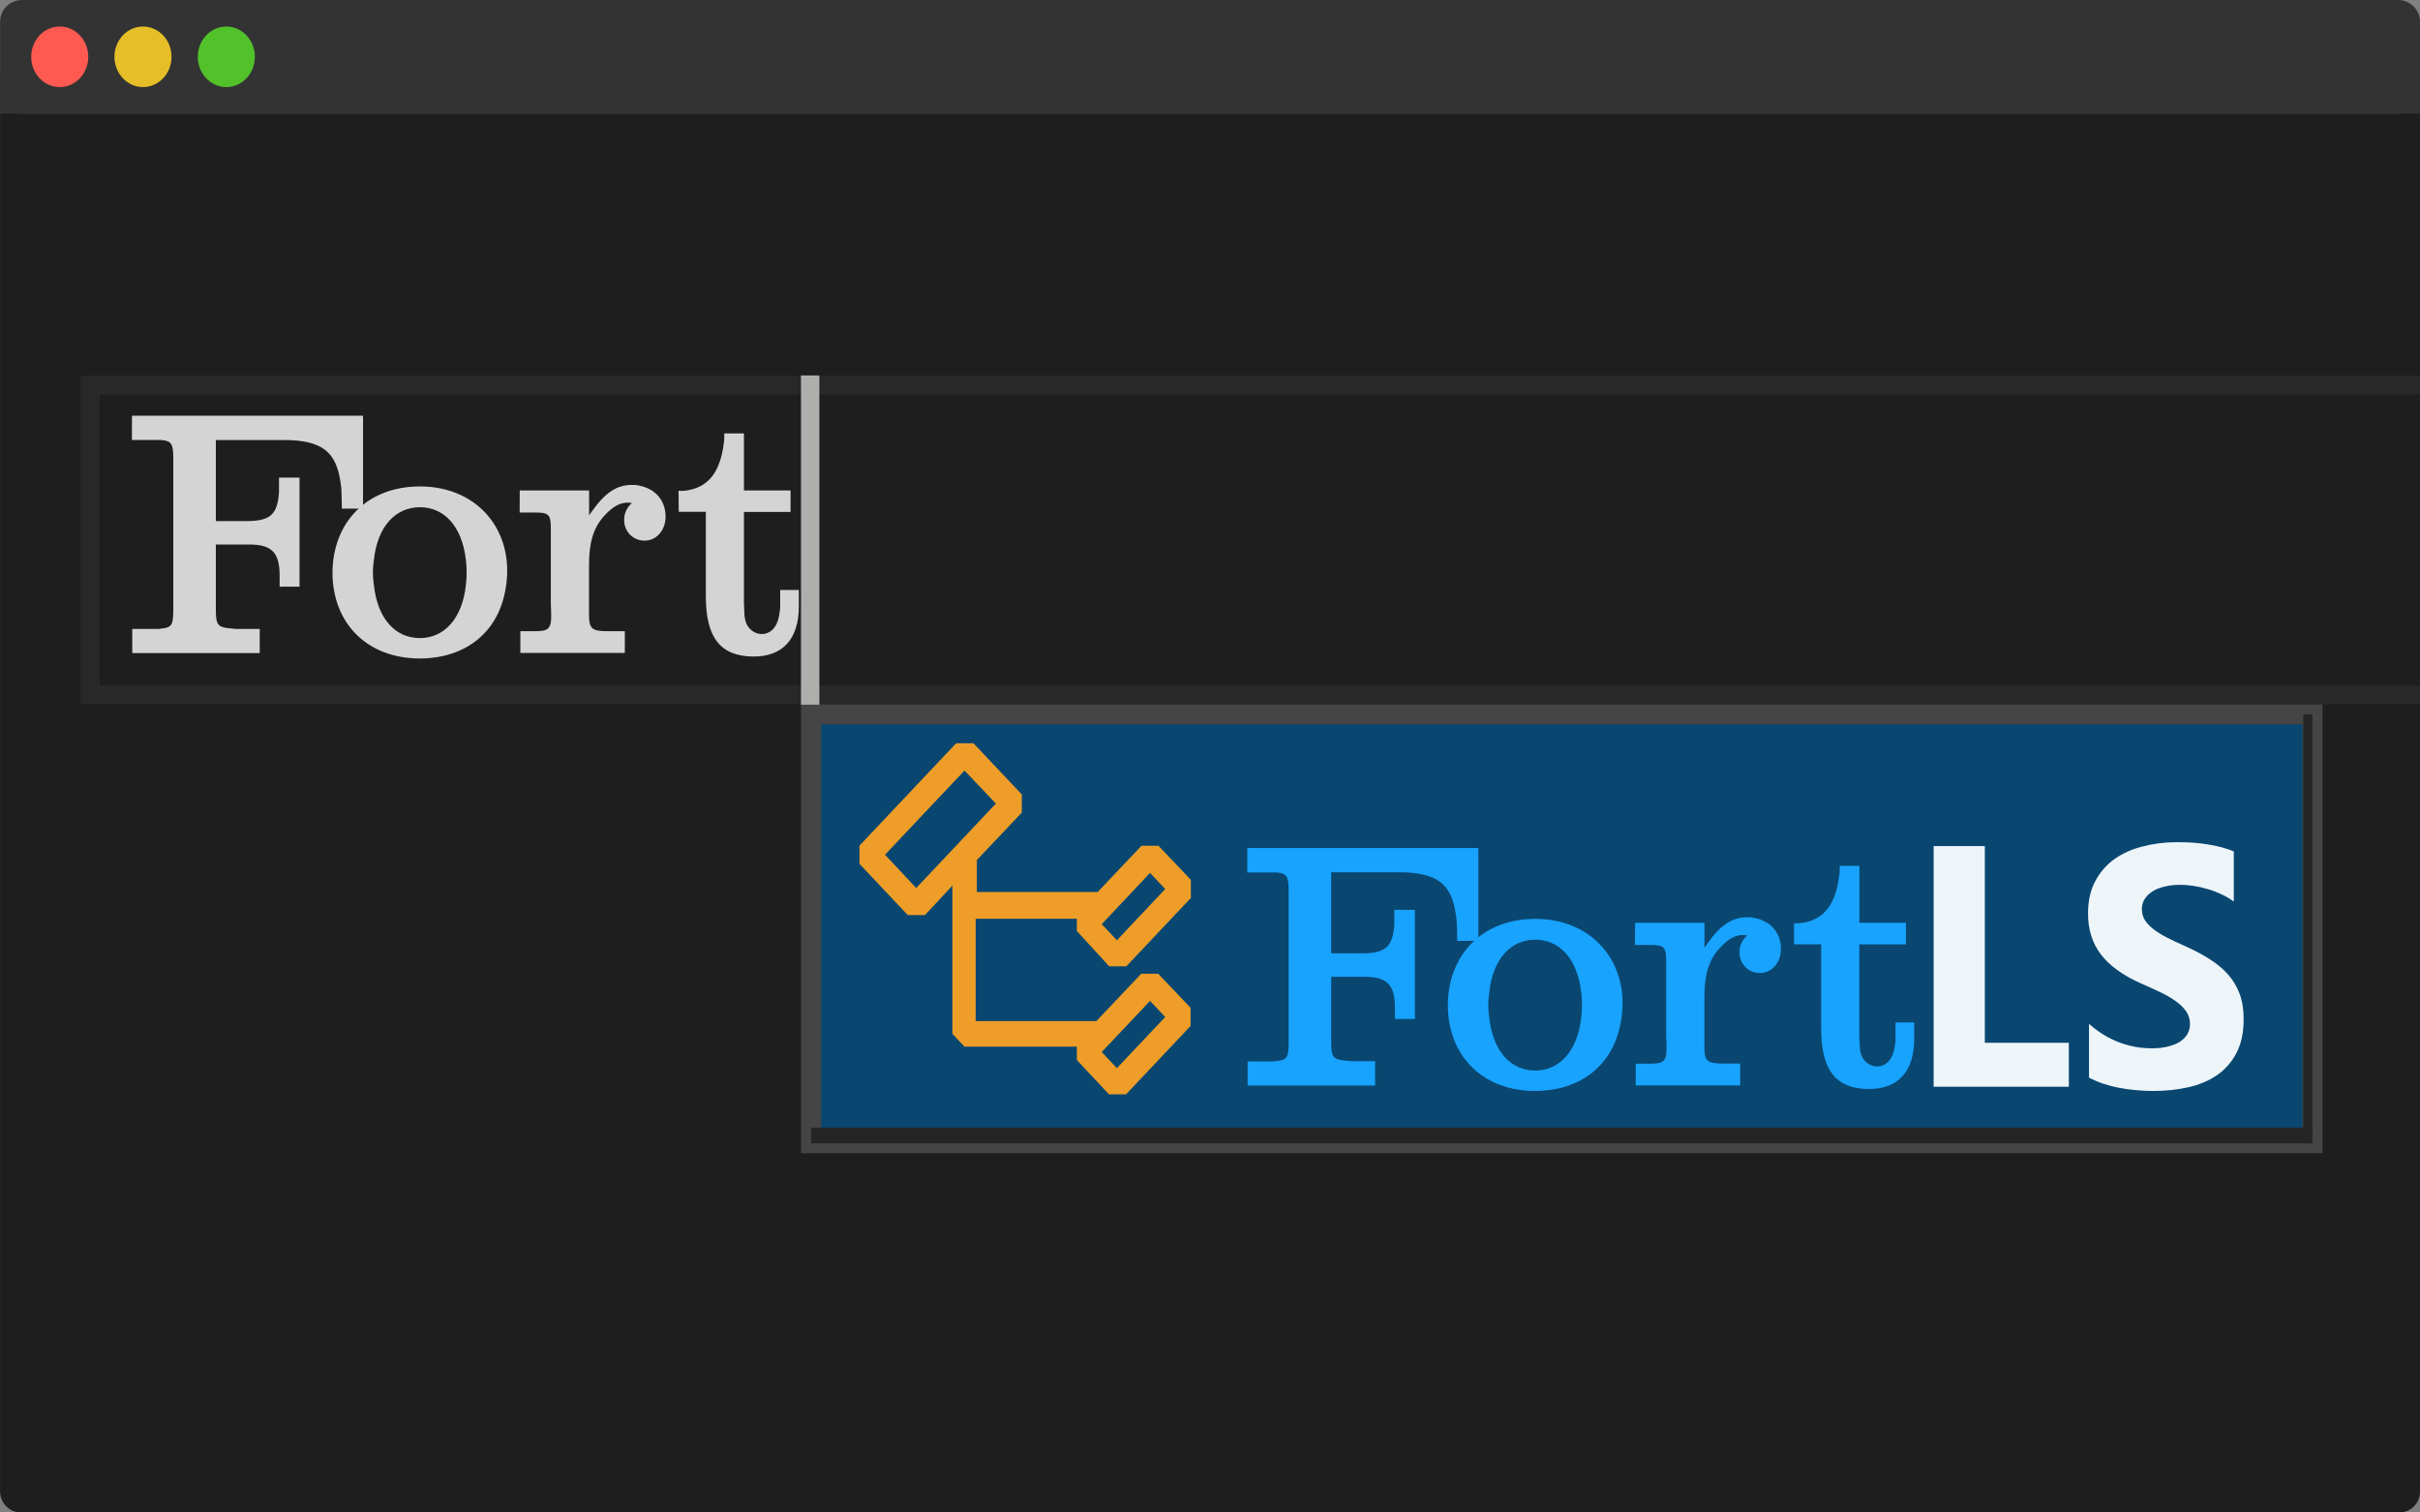 <?xml version="1.0" encoding="UTF-8" standalone="no"?>
<!-- Created with Inkscape (http://www.inkscape.org/) -->

<svg
   width="26.453mm"
   height="16.533mm"
   viewBox="0 0 26.453 16.533"
   version="1.1"
   id="svg23532"
   sodipodi:docname="logo2-animated.svg"
   inkscape:version="1.1.2 (0a00cf5339, 2022-02-04)"
   xmlns:inkscape="http://www.inkscape.org/namespaces/inkscape"
   xmlns:sodipodi="http://sodipodi.sourceforge.net/DTD/sodipodi-0.dtd"
   xmlns="http://www.w3.org/2000/svg"
   xmlns:svg="http://www.w3.org/2000/svg">
  <rect x="0" y="0" width="26.453" height="16.533" fill="#808080" stroke="none"/>
  <sodipodi:namedview
     id="namedview23534"
     pagecolor="#ffffff"
     bordercolor="#666666"
     borderopacity="1.0"
     inkscape:pageshadow="2"
     inkscape:pageopacity="0.0"
     inkscape:pagecheckerboard="0"
     inkscape:document-units="mm"
     showgrid="false"
     inkscape:zoom="8.4863924"
     inkscape:cx="47.311034"
     inkscape:cy="29.989186"
     inkscape:window-width="1920"
     inkscape:window-height="1023"
     inkscape:window-x="0"
     inkscape:window-y="0"
     inkscape:window-maximized="1"
     inkscape:current-layer="layer1"
     fit-margin-top="0"
     fit-margin-left="0"
     fit-margin-right="0"
     fit-margin-bottom="0" />
  <defs
     id="defs23529" />
  <style
     id="style4">
      @keyframes cursor-blink {
         0%  {opacity: 1;}
         25% {opacity: 0;}
         50% {opacity: 1;}
      }

      #cursor {
         animation: cursor-blink 1.5s infinite;
         animation-timing-function: ease-in-out;
      }
   </style>
  <g
     inkscape:label="Layer 1"
     inkscape:groupmode="layer"
     id="layer1"
     transform="translate(-50.797,-79.457)">
    <rect
       style="fill:#1e1e1e;fill-opacity:1;stroke:#1e1e1e;stroke-width:0.317;stroke-linecap:square;stroke-linejoin:miter;stroke-miterlimit:4;stroke-dasharray:none;stroke-opacity:1;paint-order:markers stroke fill"
       id="rect2268"
       width="26.136"
       height="15.336"
       x="50.956"
       y="80.496"
       ry="0.068" />
    <rect
       style="fill:#094771;fill-opacity:1;stroke:#454545;stroke-width:0.22;stroke-linecap:square;stroke-linejoin:miter;stroke-miterlimit:4;stroke-dasharray:none;stroke-opacity:1;paint-order:markers stroke fill"
       id="rect27716"
       width="16.412"
       height="4.688"
       x="59.663"
       y="87.265" />
    <rect
       style="fill:#252526;fill-opacity:1;stroke:none;stroke-width:0.118;stroke-linecap:square;stroke-linejoin:miter;stroke-miterlimit:4;stroke-dasharray:none;stroke-opacity:1;paint-order:markers stroke fill"
       id="rect190284"
       width="16.412"
       height="0.172"
       x="59.663"
       y="91.783"
       ry="0" />
    <g
       aria-label="Fort"
       transform="scale(0.971,1.029)"
       id="text69430"
       style="font-size:3.5px;line-height:1.25;font-family:Caladea;-inkscape-font-specification:Caladea;fill:#18a3ff;stroke-width:0.656">
      <path
         d="m 66.355,86.486 h 0.298 c 0.011,0 0.025,0 0.035,0 0.112,0.011 0.133,0.038 0.133,0.2 v 1.477 0.126 c 0,0.161 -0.018,0.189 -0.133,0.2 -0.011,0 -0.025,0.004 -0.035,0.004 h -0.294 v 0.256 h 1.435 V 88.491 H 67.528 c -0.014,0 -0.028,-0.004 -0.042,-0.004 -0.165,-0.011 -0.186,-0.035 -0.186,-0.2 v -0.693 h 0.375 c 0.252,0 0.343,0.084 0.343,0.329 v 0.119 h 0.224 v -1.159 h -0.231 v 0.126 c 0,0.025 0,0.049 -0.004,0.073 -0.025,0.2 -0.109,0.263 -0.357,0.263 h -0.35 v -0.861 h 0.76 c 0.434,0 0.595,0.123 0.644,0.452 0.007,0.038 0.011,0.073 0.011,0.112 l 0.004,0.165 h 0.238 v -0.987 h -2.601 z"
         style="font-family:Clarendon;-inkscape-font-specification:Clarendon"
         id="path1004" />
      <path
         d="m 68.613,87.893 c 0,0.532 0.382,0.914 0.987,0.914 0.518,-0.004 0.868,-0.28 0.956,-0.711 0.13,-0.613 -0.284,-1.117 -0.959,-1.117 -0.599,0 -0.98,0.385 -0.984,0.914 z m 0.455,0 c 0,-0.045 0.004,-0.087 0.011,-0.133 0.042,-0.364 0.249,-0.56 0.518,-0.56 0.27,0 0.473,0.196 0.518,0.56 0.011,0.087 0.011,0.179 0,0.266 -0.042,0.364 -0.249,0.564 -0.518,0.564 -0.273,0 -0.476,-0.2 -0.518,-0.564 -0.007,-0.045 -0.011,-0.091 -0.011,-0.133 z"
         style="font-family:Clarendon;-inkscape-font-specification:Clarendon"
         id="path1006" />
      <path
         d="m 70.72,87.256 h 0.172 c 0.158,0 0.179,0.021 0.179,0.175 v 0.788 l 0.004,0.123 c 0.004,0.144 -0.032,0.175 -0.172,0.175 h -0.175 v 0.231 h 1.176 V 88.516 h -0.193 c -0.179,0 -0.21,-0.028 -0.21,-0.175 V 87.812 c 0,-0.245 0.052,-0.396 0.168,-0.518 0.112,-0.119 0.21,-0.158 0.315,-0.14 -0.035,0.028 -0.063,0.067 -0.077,0.109 -0.045,0.147 0.056,0.287 0.214,0.291 0.147,0.004 0.266,-0.13 0.238,-0.308 -0.021,-0.14 -0.123,-0.245 -0.294,-0.277 -0.028,-0.007 -0.056,-0.007 -0.084,-0.007 -0.158,0 -0.291,0.073 -0.441,0.273 -0.014,0.018 -0.028,0.035 -0.038,0.052 v -0.266 h -0.781 z"
         style="font-family:Clarendon;-inkscape-font-specification:Clarendon"
         id="path1008" />
      <path
         d="m 72.511,87.249 h 0.305 v 0.896 c 0,0.441 0.165,0.637 0.529,0.641 0.336,0.004 0.518,-0.186 0.518,-0.532 v -0.175 h -0.21 v 0.133 c 0,0.018 0,0.035 0,0.052 -0.011,0.137 -0.045,0.207 -0.102,0.249 -0.095,0.07 -0.238,0.028 -0.284,-0.091 -0.011,-0.032 -0.018,-0.07 -0.018,-0.119 l -0.004,-0.087 v -0.045 -0.921 h 0.525 V 87.021 H 73.246 V 86.416 h -0.221 c 0,0.038 0,0.073 -0.007,0.112 -0.042,0.298 -0.168,0.448 -0.392,0.49 -0.038,0.007 -0.077,0.011 -0.116,0.007 z"
         style="font-family:Clarendon;-inkscape-font-specification:Clarendon"
         id="path1010" />
    </g>
    <g
       aria-label="LS"
       transform="scale(0.971,1.029)"
       id="text81726"
       style="font-size:3.65px;line-height:1.25;font-family:'Segoe UI';-inkscape-font-specification:'Segoe UI';fill:#eef5f9;stroke-width:0.06">
      <path
         d="m 75.604,88.762 h -1.522 v -2.556 h 0.576 v 2.089 h 0.946 z"
         style="font-weight:bold"
         id="path1013" />
      <path
         d="m 75.831,88.664 v -0.57 q 0.155,0.13 0.337,0.196 0.182,0.064 0.367,0.064 0.109,0 0.189,-0.02 0.082,-0.02 0.135,-0.053 0.055,-0.036 0.082,-0.082 0.027,-0.048 0.027,-0.103 0,-0.075 -0.043,-0.134 -0.043,-0.059 -0.118,-0.109 -0.073,-0.05 -0.175,-0.096 -0.102,-0.046 -0.219,-0.094 -0.299,-0.125 -0.447,-0.305 -0.146,-0.18 -0.146,-0.435 0,-0.2 0.08,-0.342 0.08,-0.144 0.217,-0.237 0.139,-0.093 0.321,-0.135 0.182,-0.045 0.385,-0.045 0.2,0 0.353,0.025 0.155,0.023 0.285,0.073 v 0.533 q -0.064,-0.045 -0.141,-0.078 -0.075,-0.034 -0.155,-0.055 -0.08,-0.023 -0.16,-0.034 -0.078,-0.011 -0.15,-0.011 -0.098,0 -0.178,0.02 -0.08,0.018 -0.135,0.052 -0.055,0.034 -0.086,0.082 -0.03,0.046 -0.03,0.105 0,0.064 0.034,0.116 0.034,0.05 0.096,0.096 0.062,0.045 0.151,0.089 0.089,0.043 0.201,0.089 0.153,0.064 0.274,0.137 0.123,0.071 0.21,0.162 0.087,0.091 0.134,0.209 0.046,0.116 0.046,0.271 0,0.214 -0.082,0.36 -0.08,0.144 -0.219,0.235 -0.139,0.089 -0.324,0.128 -0.184,0.039 -0.389,0.039 -0.21,0 -0.401,-0.036 -0.189,-0.036 -0.328,-0.107 z"
         style="font-weight:bold"
         id="path1015" />
    </g>
    <path
       fill="currentColor"
       d="m 62.922,90.02 h 0.187 l 0.705,-0.747 v -0.199 l -0.354,-0.372 h -0.185 l -0.48,0.506 h -1.32 v -0.35 l 0.491,-0.518 v -0.199 l -0.528,-0.559 h -0.19 l -1.056,1.119 v 0.199 l 0.528,0.56 h 0.187 l 0.301,-0.322 v 1.62 l 0.132,0.14 h 1.228 v 0.146 l 0.351,0.375 h 0.187 l 0.705,-0.747 v -0.199 l -0.354,-0.372 h -0.185 l -0.491,0.518 H 61.462 v -1.119 h 1.106 v 0.134 z m 0.446,-1.021 0.166,0.176 -0.528,0.56 -0.166,-0.176 z m 0,1.399 0.166,0.176 -0.528,0.559 -0.166,-0.176 z m -2.556,-1.234 -0.341,-0.364 0.869,-0.92 0.343,0.361 z"
       id="path2"
       style="fill:#ee9d28;fill-opacity:1;stroke-width:0.272" />
    <g
       aria-label="Fort"
       transform="scale(0.971,1.029)"
       id="text195534"
       style="font-size:3.5px;line-height:1.25;font-family:Caladea;-inkscape-font-specification:Caladea;fill:#d4d4d4;stroke-width:0.656">
      <path
         d="m 53.799,81.892 h 0.298 c 0.011,0 0.025,0 0.035,0 0.112,0.011 0.133,0.038 0.133,0.2 v 1.477 0.126 c 0,0.161 -0.018,0.189 -0.133,0.2 -0.011,0 -0.025,0.004 -0.035,0.004 h -0.294 v 0.256 h 1.435 v -0.256 h -0.266 c -0.014,0 -0.028,-0.004 -0.042,-0.004 -0.165,-0.011 -0.186,-0.035 -0.186,-0.2 v -0.693 h 0.375 c 0.252,0 0.343,0.084 0.343,0.329 v 0.119 h 0.224 v -1.159 h -0.231 v 0.126 c 0,0.025 0,0.049 -0.004,0.073 -0.025,0.2 -0.109,0.263 -0.357,0.263 h -0.35 v -0.861 h 0.76 c 0.434,0 0.595,0.123 0.644,0.452 0.007,0.038 0.011,0.073 0.011,0.112 l 0.004,0.165 h 0.238 v -0.987 h -2.601 z"
         style="font-family:Clarendon;-inkscape-font-specification:Clarendon"
         id="path949" />
      <path
         d="m 56.057,83.299 c 0,0.532 0.382,0.914 0.987,0.914 0.518,-0.004 0.868,-0.28 0.956,-0.711 0.13,-0.613 -0.284,-1.117 -0.959,-1.117 -0.599,0 -0.98,0.385 -0.984,0.914 z m 0.455,0 c 0,-0.045 0.004,-0.087 0.011,-0.133 0.042,-0.364 0.249,-0.56 0.518,-0.56 0.27,0 0.473,0.196 0.518,0.56 0.011,0.087 0.011,0.179 0,0.266 -0.042,0.364 -0.249,0.564 -0.518,0.564 -0.273,0 -0.476,-0.2 -0.518,-0.564 -0.007,-0.045 -0.011,-0.091 -0.011,-0.133 z"
         style="font-family:Clarendon;-inkscape-font-specification:Clarendon"
         id="path951" />
      <path
         d="m 58.164,82.662 h 0.172 c 0.158,0 0.179,0.021 0.179,0.175 v 0.788 l 0.004,0.123 c 0.004,0.144 -0.032,0.175 -0.172,0.175 h -0.175 v 0.231 h 1.176 v -0.231 h -0.193 c -0.179,0 -0.21,-0.028 -0.21,-0.175 v -0.529 c 0,-0.245 0.052,-0.396 0.168,-0.518 0.112,-0.119 0.21,-0.158 0.315,-0.14 -0.035,0.028 -0.063,0.067 -0.077,0.109 -0.045,0.147 0.056,0.287 0.214,0.291 0.147,0.004 0.266,-0.13 0.238,-0.308 -0.021,-0.14 -0.123,-0.245 -0.294,-0.277 -0.028,-0.007 -0.056,-0.007 -0.084,-0.007 -0.158,0 -0.291,0.073 -0.441,0.273 -0.014,0.018 -0.028,0.035 -0.038,0.052 v -0.266 h -0.781 z"
         style="font-family:Clarendon;-inkscape-font-specification:Clarendon"
         id="path953" />
      <path
         d="m 59.955,82.655 h 0.305 v 0.896 c 0,0.441 0.165,0.637 0.529,0.641 0.336,0.004 0.518,-0.186 0.518,-0.532 v -0.175 h -0.21 v 0.133 c 0,0.018 0,0.035 0,0.052 -0.011,0.137 -0.045,0.207 -0.102,0.249 -0.095,0.07 -0.238,0.028 -0.284,-0.091 -0.011,-0.032 -0.018,-0.07 -0.018,-0.119 l -0.004,-0.087 v -0.045 -0.921 h 0.525 v -0.228 h -0.525 v -0.606 h -0.221 c 0,0.038 0,0.073 -0.007,0.112 -0.042,0.298 -0.168,0.448 -0.392,0.49 -0.038,0.007 -0.077,0.011 -0.116,0.007 z"
         style="font-family:Clarendon;-inkscape-font-specification:Clarendon"
         id="path955" />
    </g>
    <path
       id="rect224117"
       style="fill:none;stroke:#282828;stroke-width:0.207;stroke-linecap:square;paint-order:markers stroke fill"
       d="M 77.146,87.051 H 51.782 V 83.667 H 77.146"
       sodipodi:nodetypes="cccc" />
    <path
       style="fill:#aeafad;fill-opacity:1;stroke:#aeafad;stroke-width:0.201;stroke-linecap:butt;stroke-linejoin:miter;stroke-miterlimit:4;stroke-dasharray:none;stroke-opacity:1"
       d="m 59.653,87.16 v -3.599"
       id="cursor" />
    <g
       id="g22415"
       transform="translate(27.974,75.283)">
      <rect
         style="fill:#333333;fill-opacity:1;stroke:#333333;stroke-width:0.178;stroke-linecap:butt;stroke-linejoin:miter;stroke-miterlimit:4;stroke-dasharray:none;stroke-opacity:1;paint-order:markers stroke fill"
         id="rect2270"
         width="26.275"
         height="0.245"
         x="22.912"
         y="5.082"
         ry="0" />
      <rect
         style="fill:#333333;fill-opacity:1;stroke:#333333;stroke-width:0.34;stroke-linecap:butt;stroke-linejoin:miter;stroke-miterlimit:4;stroke-dasharray:none;stroke-opacity:1;paint-order:markers stroke fill"
         id="rect22125"
         width="26.113"
         height="0.903"
         x="22.994"
         y="4.344"
         ry="0.066" />
    </g>
    <g
       id="g16561"
       transform="translate(0.193,-88.009)">
      <ellipse
         style="fill:#52c22b;fill-opacity:1;stroke:none;stroke-width:0.207;stroke-linecap:square;stroke-linejoin:miter;stroke-miterlimit:4;stroke-dasharray:none;paint-order:markers stroke fill"
         id="circle2009-3"
         cx="53.078"
         cy="168.087"
         rx="0.312"
         ry="0.331" />
      <ellipse
         style="fill:#e6bf28;fill-opacity:1;stroke:none;stroke-width:0.207;stroke-linecap:square;stroke-linejoin:miter;stroke-miterlimit:4;stroke-dasharray:none;paint-order:markers stroke fill"
         id="circle2011-6"
         cx="52.167"
         cy="168.087"
         rx="0.312"
         ry="0.331" />
      <ellipse
         style="fill:#fe5a51;fill-opacity:1;stroke:none;stroke-width:0.207;stroke-linecap:square;stroke-linejoin:miter;stroke-miterlimit:4;stroke-dasharray:none;paint-order:markers stroke fill"
         id="circle2013-7"
         cx="51.257"
         cy="168.087"
         rx="0.312"
         ry="0.331" />
    </g>
    <rect
       style="fill:#252526;fill-opacity:1;stroke:none;stroke-width:0.048;stroke-linecap:square;stroke-linejoin:miter;stroke-miterlimit:4;stroke-dasharray:none;stroke-opacity:1;paint-order:markers stroke fill"
       id="rect24953"
       width="4.69"
       height="0.1"
       x="87.265"
       y="-76.074"
       ry="0"
       transform="rotate(90)" />
  </g>
</svg>
